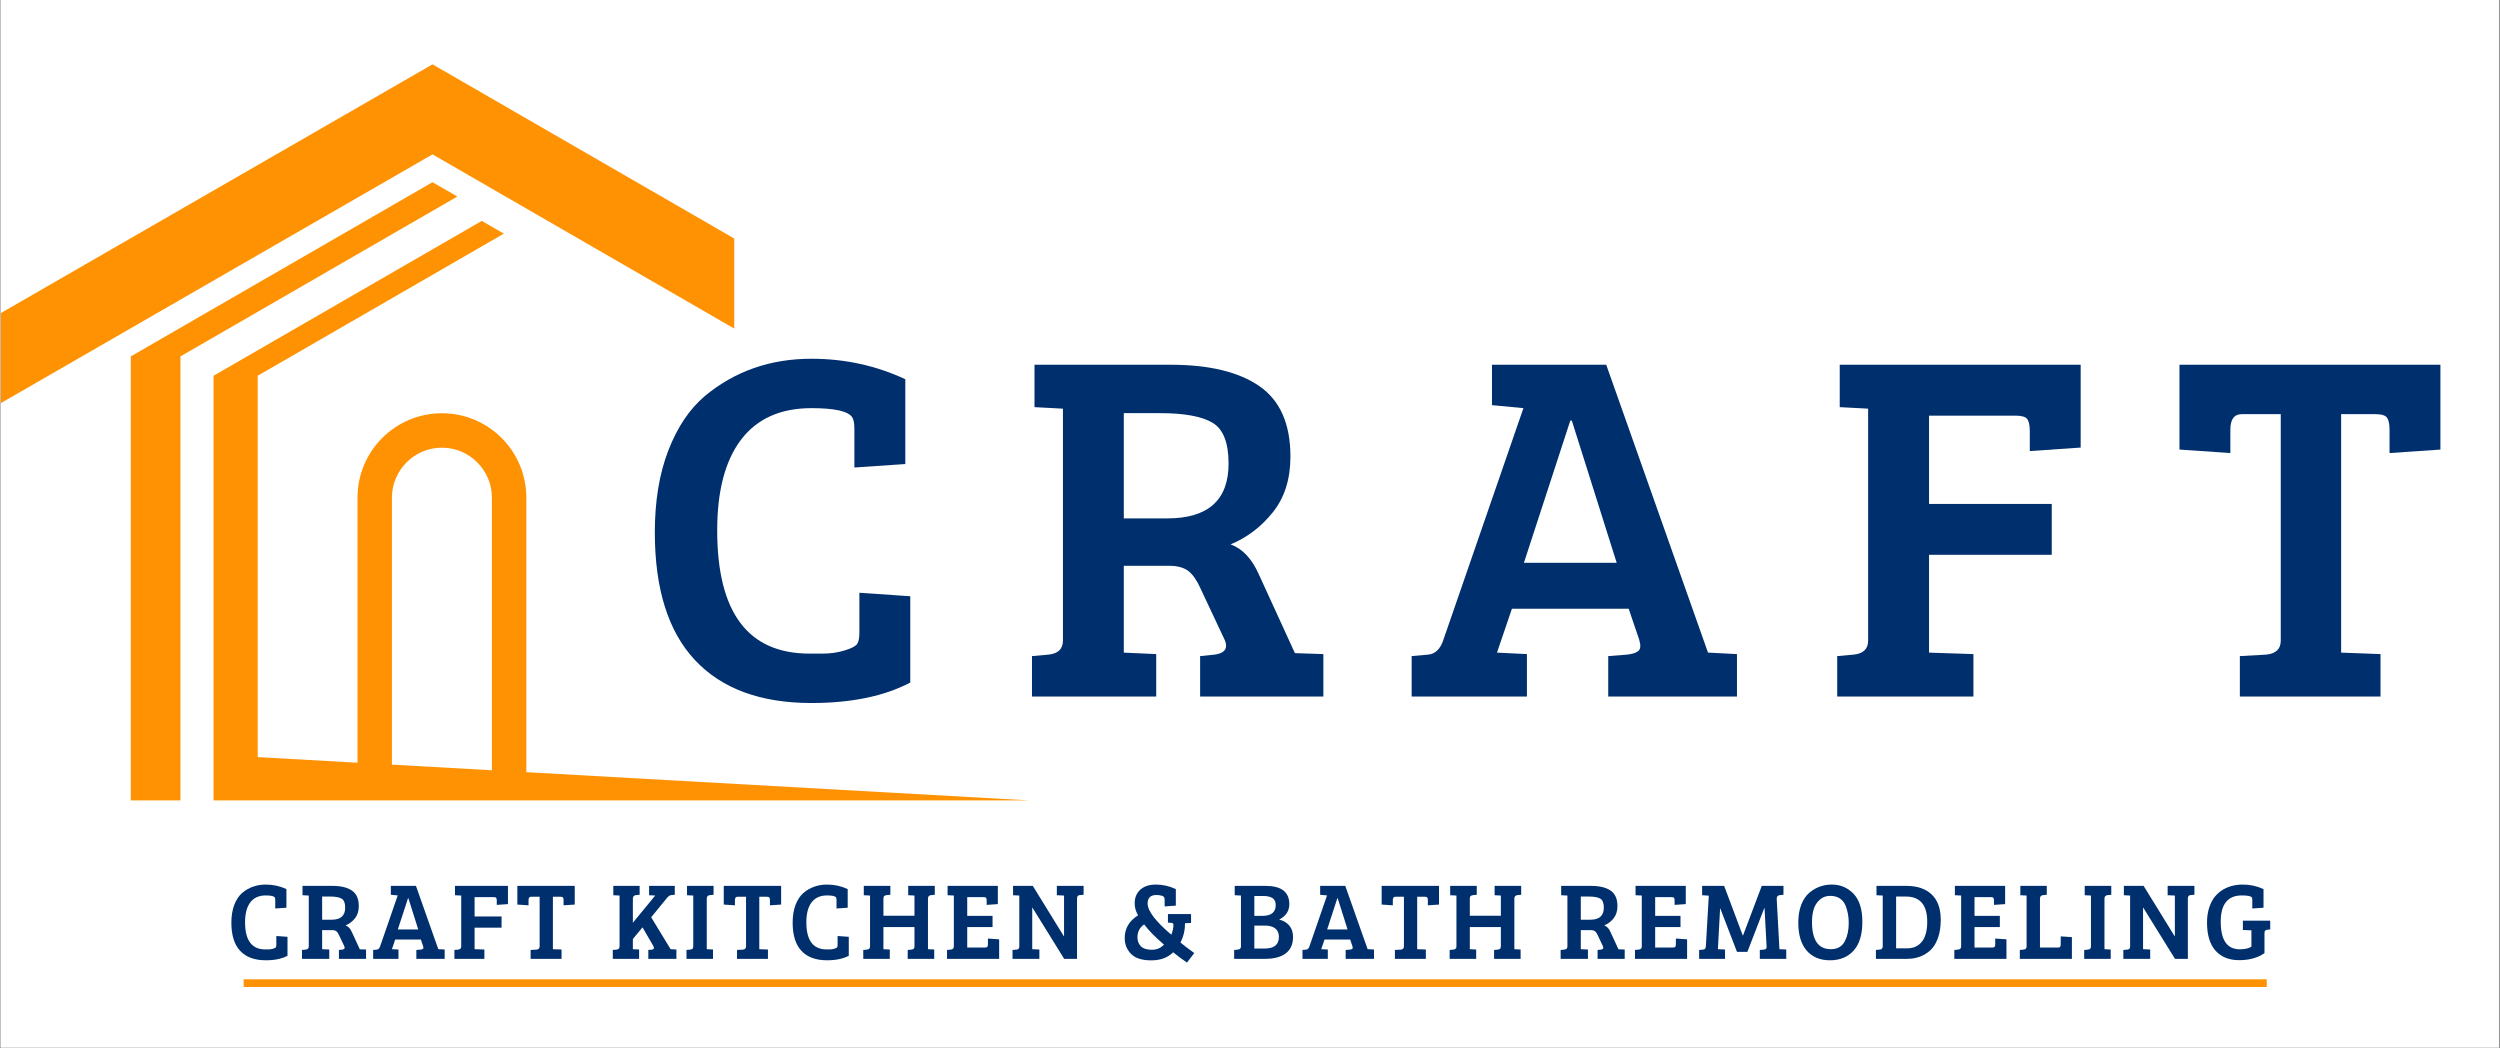 <svg xmlns="http://www.w3.org/2000/svg" xmlns:xlink="http://www.w3.org/1999/xlink" width="1300" zoomAndPan="magnify" viewBox="0 0 974.88 408.75" height="545" preserveAspectRatio="xMidYMid meet"><rect x="0" y="0" width="974.88" height="408.75" fill="#808080" stroke="none"/><defs><g></g><clipPath id="d009fd98f3"><path d="M 0.238 0 L 974.523 0 L 974.523 408.5 L 0.238 408.5 Z M 0.238 0 " clip-rule="nonzero"></path></clipPath><clipPath id="c69c4340df"><path d="M 0.238 25.074 L 287 25.074 L 287 158 L 0.238 158 Z M 0.238 25.074 " clip-rule="nonzero"></path></clipPath><clipPath id="345b34f2a6"><path d="M 50 71 L 179 71 L 179 312.148 L 50 312.148 Z M 50 71 " clip-rule="nonzero"></path></clipPath><clipPath id="e104a4a648"><path d="M 83 86 L 407.238 86 L 407.238 312.148 L 83 312.148 Z M 83 86 " clip-rule="nonzero"></path></clipPath></defs><g clip-path="url(#d009fd98f3)"><path fill="#ffffff" d="M 0.238 0 L 974.641 0 L 974.641 408.5 L 0.238 408.5 Z M 0.238 0 " fill-opacity="1" fill-rule="nonzero"></path><path fill="#ffffff" d="M 0.238 0 L 974.641 0 L 974.641 408.5 L 0.238 408.5 Z M 0.238 0 " fill-opacity="1" fill-rule="nonzero"></path></g><g clip-path="url(#c69c4340df)"><path fill="#ff9202" d="M 168.621 25.086 L 0.254 122.102 L 0.254 157.223 L 168.621 60.207 L 286.297 128.148 L 286.297 93.027 L 168.621 25.086 " fill-opacity="1" fill-rule="nonzero"></path></g><g clip-path="url(#345b34f2a6)"><path fill="#ff9202" d="M 168.621 71.055 L 50.949 138.996 L 50.949 312.488 L 70.312 312.488 L 70.312 138.996 L 178.309 76.645 L 168.621 71.055 " fill-opacity="1" fill-rule="nonzero"></path></g><g clip-path="url(#e104a4a648)"><path fill="#ff9202" d="M 152.793 194.094 C 152.793 183.344 161.539 174.598 172.289 174.598 C 183.039 174.598 191.781 183.344 191.781 194.094 L 191.781 300.402 L 152.793 298.211 Z M 205.211 301.152 L 205.211 194.094 C 205.211 175.91 190.473 161.168 172.289 161.168 C 154.105 161.168 139.367 175.91 139.367 194.094 L 139.367 297.461 L 100.441 295.273 L 100.441 146.543 L 196.434 91.121 L 187.828 86.152 L 83.227 146.543 L 83.227 312.488 L 407.191 312.488 L 205.211 301.152 " fill-opacity="1" fill-rule="nonzero"></path></g><path stroke-linecap="butt" transform="matrix(0.75, 0, 0, 0.75, 94.974, 381.926)" fill="none" stroke-linejoin="miter" d="M -0.002 2.001 L 1052 2.001 " stroke="#ff9202" stroke-width="4" stroke-opacity="1" stroke-miterlimit="4"></path><g fill="#002f6d" fill-opacity="1"><g transform="translate(247.54, 271.645)"><g><path d="M 84.844 -108.766 C 83.414 -111.234 78.094 -112.469 68.875 -112.469 C 56.812 -112.469 47.664 -108.379 41.438 -100.203 C 35.219 -92.035 32.109 -80.234 32.109 -64.797 C 32.109 -32.754 44.109 -16.734 68.109 -16.734 C 68.492 -16.734 70.207 -16.734 73.25 -16.734 C 76.301 -16.734 79.188 -17.156 81.906 -18 C 84.633 -18.844 86.258 -19.719 86.781 -20.625 C 87.301 -21.531 87.562 -22.957 87.562 -24.906 L 87.562 -40.469 L 107.406 -39.109 L 107.406 -5.453 C 97.289 -0.129 84.445 2.531 68.875 2.531 C 49.031 2.531 33.883 -3.047 23.438 -14.203 C 13 -25.359 7.781 -41.961 7.781 -64.016 C 7.781 -76.211 9.531 -86.848 13.031 -95.922 C 16.539 -105.004 21.273 -112.078 27.234 -117.141 C 38.91 -126.867 52.789 -131.734 68.875 -131.734 C 81.852 -131.734 94.051 -129.07 105.469 -123.75 L 105.469 -90.672 L 85.609 -89.312 L 85.609 -104.484 C 85.609 -106.43 85.352 -107.859 84.844 -108.766 Z M 84.844 -108.766 "></path></g></g></g><g fill="#002f6d" fill-opacity="1"><g transform="translate(396.192, 271.645)"><g><path d="M 6.219 0 L 6.219 -15.766 L 12.641 -16.344 C 16.41 -16.727 18.297 -18.547 18.297 -21.797 L 18.297 -112.266 L 7.203 -112.859 L 7.203 -129.391 L 60.312 -129.391 C 75.363 -129.391 86.91 -126.598 94.953 -121.016 C 102.992 -115.441 107.016 -106.301 107.016 -93.594 C 107.016 -84.77 104.711 -77.504 100.109 -71.797 C 95.504 -66.086 90.023 -61.938 83.672 -59.344 C 88.336 -57.656 92.035 -53.703 94.766 -47.484 L 108.766 -16.922 L 119.859 -16.547 L 119.859 0 L 71.797 0 L 71.797 -15.766 L 77.438 -16.344 C 80.426 -16.727 81.922 -17.895 81.922 -19.844 C 81.922 -20.625 81.66 -21.535 81.141 -22.578 L 72 -42.031 C 70.57 -45.27 68.977 -47.57 67.219 -48.938 C 65.469 -50.301 62.973 -50.984 59.734 -50.984 L 42.031 -50.984 L 42.031 -17.125 L 54.672 -16.547 L 54.672 0 Z M 42.031 -69.469 L 58.953 -69.469 C 74.91 -69.469 82.891 -76.602 82.891 -90.875 C 82.891 -99.039 80.781 -104.352 76.562 -106.812 C 72.352 -109.281 65.578 -110.516 56.234 -110.516 L 42.031 -110.516 Z M 42.031 -69.469 "></path></g></g></g><g fill="#002f6d" fill-opacity="1"><g transform="translate(549.514, 271.645)"><g><path d="M 13.234 -21.797 L 44.562 -112.469 L 32.297 -113.641 L 32.297 -129.391 L 76.859 -129.391 L 116.547 -17.125 L 116.75 -17.125 L 127.844 -16.547 L 127.844 0 L 77.641 0 L 77.641 -15.766 L 85.031 -16.344 C 87.238 -16.602 88.727 -17.117 89.5 -17.891 C 90.281 -18.672 90.348 -20.102 89.703 -22.188 L 85.609 -34.25 L 40.078 -34.25 L 34.25 -17.125 L 45.922 -16.547 L 45.922 0 L 0.969 0 L 0.969 -15.766 L 7.391 -16.344 C 10.117 -16.602 12.066 -18.422 13.234 -21.797 Z M 62.844 -107.609 L 44.75 -52.141 L 80.938 -52.141 L 63.438 -107.609 Z M 62.844 -107.609 "></path></g></g></g><g fill="#002f6d" fill-opacity="1"><g transform="translate(709.84, 271.645)"><g><path d="M 6.609 0 L 6.609 -15.766 L 13.031 -16.344 C 16.789 -16.727 18.672 -18.547 18.672 -21.797 L 18.672 -112.266 L 7.594 -112.859 L 7.594 -129.391 L 101.562 -129.391 L 101.562 -97.094 L 81.719 -95.734 L 81.719 -103.516 C 81.719 -105.723 81.395 -107.281 80.75 -108.188 C 80.102 -109.094 78.547 -109.547 76.078 -109.547 L 42.422 -109.547 L 42.422 -75.109 L 90.281 -75.109 L 90.281 -55.266 L 42.422 -55.266 L 42.422 -17.125 L 59.734 -16.547 L 59.734 0 Z M 6.609 0 "></path></g></g></g><g fill="#002f6d" fill-opacity="1"><g transform="translate(847.013, 271.645)"><g><path d="M 42.422 -21.797 L 42.422 -110.125 L 27.234 -110.125 C 24.254 -110.125 22.766 -108.113 22.766 -104.094 L 22.766 -94.953 L 2.922 -96.312 L 2.922 -129.391 L 104.688 -129.391 L 104.688 -96.312 L 84.844 -94.953 L 84.844 -104.094 C 84.844 -106.301 84.516 -107.859 83.859 -108.766 C 83.211 -109.672 81.656 -110.125 79.188 -110.125 L 65.969 -110.125 L 65.969 -17.125 L 81.328 -16.547 L 81.328 0 L 26.469 0 L 26.469 -15.766 L 36.781 -16.344 C 40.539 -16.727 42.422 -18.547 42.422 -21.797 Z M 42.422 -21.797 "></path></g></g></g><g fill="#002f6d" fill-opacity="1"><g transform="translate(88.456, 373.95)"><g><path d="M 18.656 -23.922 C 18.344 -24.461 17.172 -24.734 15.141 -24.734 C 12.492 -24.734 10.484 -23.832 9.109 -22.031 C 7.742 -20.238 7.062 -17.645 7.062 -14.25 C 7.062 -7.195 9.695 -3.672 14.969 -3.672 C 15.062 -3.672 15.441 -3.672 16.109 -3.672 C 16.773 -3.672 17.406 -3.766 18 -3.953 C 18.602 -4.141 18.961 -4.332 19.078 -4.531 C 19.191 -4.727 19.25 -5.039 19.25 -5.469 L 19.25 -8.906 L 23.609 -8.594 L 23.609 -1.203 C 21.391 -0.023 18.566 0.562 15.141 0.562 C 10.773 0.562 7.445 -0.66 5.156 -3.109 C 2.863 -5.566 1.719 -9.223 1.719 -14.078 C 1.719 -16.754 2.098 -19.086 2.859 -21.078 C 3.629 -23.078 4.672 -24.633 5.984 -25.75 C 8.555 -27.895 11.609 -28.969 15.141 -28.969 C 17.992 -28.969 20.676 -28.379 23.188 -27.203 L 23.188 -19.938 L 18.828 -19.641 L 18.828 -22.969 C 18.828 -23.395 18.77 -23.711 18.656 -23.922 Z M 18.656 -23.922 "></path></g></g></g><g fill="#002f6d" fill-opacity="1"><g transform="translate(116.342, 373.95)"><g><path d="M 1.375 0 L 1.375 -3.469 L 2.781 -3.594 C 3.602 -3.676 4.016 -4.078 4.016 -4.797 L 4.016 -24.688 L 1.578 -24.812 L 1.578 -28.453 L 13.266 -28.453 C 16.566 -28.453 19.102 -27.836 20.875 -26.609 C 22.645 -25.379 23.531 -23.367 23.531 -20.578 C 23.531 -18.641 23.023 -17.039 22.016 -15.781 C 21.004 -14.531 19.797 -13.617 18.391 -13.047 C 19.422 -12.672 20.234 -11.801 20.828 -10.438 L 23.922 -3.719 L 26.359 -3.641 L 26.359 0 L 15.781 0 L 15.781 -3.469 L 17.031 -3.594 C 17.688 -3.676 18.016 -3.93 18.016 -4.359 C 18.016 -4.535 17.957 -4.738 17.844 -4.969 L 15.828 -9.234 C 15.516 -9.953 15.164 -10.457 14.781 -10.75 C 14.395 -11.051 13.848 -11.203 13.141 -11.203 L 9.234 -11.203 L 9.234 -3.766 L 12.016 -3.641 L 12.016 0 Z M 9.234 -15.266 L 12.969 -15.266 C 16.469 -15.266 18.219 -16.836 18.219 -19.984 C 18.219 -21.773 17.754 -22.941 16.828 -23.484 C 15.898 -24.023 14.41 -24.297 12.359 -24.297 L 9.234 -24.297 Z M 9.234 -15.266 "></path></g></g></g><g fill="#002f6d" fill-opacity="1"><g transform="translate(145.255, 373.95)"><g><path d="M 2.906 -4.797 L 9.797 -24.734 L 7.109 -24.984 L 7.109 -28.453 L 16.906 -28.453 L 25.625 -3.766 L 25.672 -3.766 L 28.109 -3.641 L 28.109 0 L 17.062 0 L 17.062 -3.469 L 18.703 -3.594 C 19.18 -3.645 19.504 -3.754 19.672 -3.922 C 19.848 -4.098 19.863 -4.414 19.719 -4.875 L 18.828 -7.531 L 8.812 -7.531 L 7.531 -3.766 L 10.094 -3.641 L 10.094 0 L 0.219 0 L 0.219 -3.469 L 1.625 -3.594 C 2.227 -3.645 2.656 -4.047 2.906 -4.797 Z M 13.812 -23.656 L 9.844 -11.469 L 17.797 -11.469 L 13.953 -23.656 Z M 13.812 -23.656 "></path></g></g></g><g fill="#002f6d" fill-opacity="1"><g transform="translate(175.707, 373.95)"><g><path d="M 1.453 0 L 1.453 -3.469 L 2.859 -3.594 C 3.691 -3.676 4.109 -4.078 4.109 -4.797 L 4.109 -24.688 L 1.672 -24.812 L 1.672 -28.453 L 22.328 -28.453 L 22.328 -21.344 L 17.969 -21.047 L 17.969 -22.766 C 17.969 -23.242 17.895 -23.582 17.75 -23.781 C 17.613 -23.977 17.273 -24.078 16.734 -24.078 L 9.328 -24.078 L 9.328 -16.516 L 19.844 -16.516 L 19.844 -12.156 L 9.328 -12.156 L 9.328 -3.766 L 13.141 -3.641 L 13.141 0 Z M 1.453 0 "></path></g></g></g><g fill="#002f6d" fill-opacity="1"><g transform="translate(201.07, 373.95)"><g><path d="M 9.328 -4.797 L 9.328 -24.219 L 5.984 -24.219 C 5.328 -24.219 5 -23.773 5 -22.891 L 5 -20.875 L 0.641 -21.172 L 0.641 -28.453 L 23.016 -28.453 L 23.016 -21.172 L 18.656 -20.875 L 18.656 -22.891 C 18.656 -23.367 18.582 -23.707 18.438 -23.906 C 18.289 -24.113 17.945 -24.219 17.406 -24.219 L 14.5 -24.219 L 14.5 -3.766 L 17.875 -3.641 L 17.875 0 L 5.812 0 L 5.812 -3.469 L 8.078 -3.594 C 8.91 -3.676 9.328 -4.078 9.328 -4.797 Z M 9.328 -4.797 "></path></g></g></g><g fill="#002f6d" fill-opacity="1"><g transform="translate(226.86, 373.95)"><g></g></g></g><g fill="#002f6d" fill-opacity="1"><g transform="translate(237.553, 373.95)"><g><path d="M 4.016 -5 L 4.016 -24.688 L 1.578 -24.812 L 1.578 -28.453 L 11.844 -28.453 L 11.844 -24.984 L 10.438 -24.859 C 9.613 -24.773 9.203 -24.316 9.203 -23.484 L 9.203 -14.078 L 17.922 -24.688 L 15.531 -24.812 L 15.531 -28.453 L 25.547 -28.453 L 25.547 -24.984 L 24.125 -24.859 C 23.582 -24.797 23.016 -24.395 22.422 -23.656 L 16.344 -16.219 L 23.922 -3.766 L 26.188 -3.641 L 26.188 0 L 15.234 0 L 15.234 -3.469 L 16.562 -3.594 C 17.125 -3.645 17.406 -3.875 17.406 -4.281 C 17.406 -4.445 17.336 -4.676 17.203 -4.969 L 12.969 -12.281 L 9.203 -7.75 L 9.203 -3.766 L 11.641 -3.641 L 11.641 0 L 1.375 0 L 1.375 -3.469 L 2.781 -3.594 C 3.207 -3.645 3.52 -3.766 3.719 -3.953 C 3.914 -4.141 4.016 -4.488 4.016 -5 Z M 4.016 -5 "></path></g></g></g><g fill="#002f6d" fill-opacity="1"><g transform="translate(266.295, 373.95)"><g><path d="M 4.016 -5 L 4.016 -24.688 L 1.578 -24.812 L 1.578 -28.453 L 11.938 -28.453 L 11.938 -24.984 L 10.531 -24.859 C 9.695 -24.773 9.281 -24.316 9.281 -23.484 L 9.281 -3.766 L 11.719 -3.641 L 11.719 0 L 1.375 0 L 1.375 -3.469 L 2.781 -3.594 C 3.207 -3.645 3.52 -3.766 3.719 -3.953 C 3.914 -4.141 4.016 -4.488 4.016 -5 Z M 4.016 -5 "></path></g></g></g><g fill="#002f6d" fill-opacity="1"><g transform="translate(281.564, 373.95)"><g><path d="M 9.328 -4.797 L 9.328 -24.219 L 5.984 -24.219 C 5.328 -24.219 5 -23.773 5 -22.891 L 5 -20.875 L 0.641 -21.172 L 0.641 -28.453 L 23.016 -28.453 L 23.016 -21.172 L 18.656 -20.875 L 18.656 -22.891 C 18.656 -23.367 18.582 -23.707 18.438 -23.906 C 18.289 -24.113 17.945 -24.219 17.406 -24.219 L 14.5 -24.219 L 14.5 -3.766 L 17.875 -3.641 L 17.875 0 L 5.812 0 L 5.812 -3.469 L 8.078 -3.594 C 8.91 -3.676 9.328 -4.078 9.328 -4.797 Z M 9.328 -4.797 "></path></g></g></g><g fill="#002f6d" fill-opacity="1"><g transform="translate(307.354, 373.95)"><g><path d="M 18.656 -23.922 C 18.344 -24.461 17.172 -24.734 15.141 -24.734 C 12.492 -24.734 10.484 -23.832 9.109 -22.031 C 7.742 -20.238 7.062 -17.645 7.062 -14.25 C 7.062 -7.195 9.695 -3.672 14.969 -3.672 C 15.062 -3.672 15.441 -3.672 16.109 -3.672 C 16.773 -3.672 17.406 -3.766 18 -3.953 C 18.602 -4.141 18.961 -4.332 19.078 -4.531 C 19.191 -4.727 19.25 -5.039 19.25 -5.469 L 19.25 -8.906 L 23.609 -8.594 L 23.609 -1.203 C 21.391 -0.023 18.566 0.562 15.141 0.562 C 10.773 0.562 7.445 -0.66 5.156 -3.109 C 2.863 -5.566 1.719 -9.223 1.719 -14.078 C 1.719 -16.754 2.098 -19.086 2.859 -21.078 C 3.629 -23.078 4.672 -24.633 5.984 -25.75 C 8.555 -27.895 11.609 -28.969 15.141 -28.969 C 17.992 -28.969 20.676 -28.379 23.188 -27.203 L 23.188 -19.938 L 18.828 -19.641 L 18.828 -22.969 C 18.828 -23.395 18.77 -23.711 18.656 -23.922 Z M 18.656 -23.922 "></path></g></g></g><g fill="#002f6d" fill-opacity="1"><g transform="translate(335.24, 373.95)"><g><path d="M 21.344 -5 L 21.344 -12.406 L 9.234 -12.406 L 9.234 -3.766 L 11.719 -3.641 L 11.719 0 L 1.375 0 L 1.375 -3.469 L 2.781 -3.594 C 3.602 -3.676 4.016 -4.078 4.016 -4.797 L 4.016 -24.688 L 1.578 -24.812 L 1.578 -28.453 L 11.938 -28.453 L 11.938 -24.984 L 10.531 -24.859 C 10.07 -24.797 9.738 -24.672 9.531 -24.484 C 9.332 -24.305 9.234 -23.957 9.234 -23.438 L 9.234 -16.812 L 21.344 -16.812 L 21.344 -24.688 L 18.906 -24.812 L 18.906 -28.453 L 29.266 -28.453 L 29.266 -24.984 L 27.844 -24.859 C 27.02 -24.773 26.609 -24.316 26.609 -23.484 L 26.609 -3.766 L 29.047 -3.641 L 29.047 0 L 18.703 0 L 18.703 -3.469 L 20.109 -3.594 C 20.535 -3.645 20.848 -3.766 21.047 -3.953 C 21.242 -4.141 21.344 -4.488 21.344 -5 Z M 21.344 -5 "></path></g></g></g><g fill="#002f6d" fill-opacity="1"><g transform="translate(367.831, 373.95)"><g><path d="M 21.781 0 L 1.453 0 L 1.453 -3.469 L 2.859 -3.594 C 3.691 -3.676 4.109 -4.078 4.109 -4.797 L 4.109 -24.688 L 1.672 -24.812 L 1.672 -28.453 L 21.266 -28.453 L 21.266 -21.344 L 16.906 -21.047 L 16.906 -22.766 C 16.906 -23.242 16.832 -23.582 16.688 -23.781 C 16.539 -23.977 16.195 -24.078 15.656 -24.078 L 9.328 -24.078 L 9.328 -16.766 L 19.203 -16.766 L 19.203 -12.406 L 9.328 -12.406 L 9.328 -4.406 L 16.219 -4.406 C 16.727 -4.406 17.051 -4.508 17.188 -4.719 C 17.332 -4.938 17.406 -5.289 17.406 -5.781 L 17.406 -7.922 L 21.781 -7.609 Z M 21.781 0 "></path></g></g></g><g fill="#002f6d" fill-opacity="1"><g transform="translate(393.45, 373.95)"><g><path d="M 1.375 0 L 1.375 -3.469 L 2.906 -3.594 C 3.645 -3.645 4.016 -4.047 4.016 -4.797 L 4.016 -24.688 L 1.578 -24.812 L 1.578 -28.453 L 9.281 -28.453 L 21.391 -8.812 L 21.469 -8.812 L 21.469 -24.688 L 18.656 -24.812 L 18.656 -28.453 L 29.094 -28.453 L 29.094 -24.984 L 27.547 -24.859 C 26.867 -24.797 26.531 -24.352 26.531 -23.531 L 26.531 0 L 21.516 0 L 9.156 -19.938 L 9.062 -19.938 L 9.062 -3.766 L 11.844 -3.641 L 11.844 0 Z M 1.375 0 "></path></g></g></g><g fill="#002f6d" fill-opacity="1"><g transform="translate(425.742, 373.95)"><g></g></g></g><g fill="#002f6d" fill-opacity="1"><g transform="translate(436.435, 373.95)"><g><path d="M 20.328 -9.406 C 20.867 -10.781 21.141 -12.094 21.141 -13.344 C 21.141 -13.75 20.879 -13.977 20.359 -14.031 L 19 -14.125 L 19 -17.453 L 28.016 -17.453 L 28.016 -13.984 L 25.672 -13.906 C 25.672 -11.164 25.07 -8.656 23.875 -6.375 C 25.156 -5.289 26.953 -3.922 29.266 -2.266 L 26.438 1.453 C 24.727 0.316 22.93 -1.02 21.047 -2.562 C 18.93 -0.457 16.078 0.594 12.484 0.594 C 8.898 0.594 6.281 -0.242 4.625 -1.922 C 2.969 -3.609 2.141 -5.66 2.141 -8.078 C 2.141 -11.848 3.879 -14.816 7.359 -16.984 C 6.473 -18.441 6.031 -20.008 6.031 -21.688 C 6.031 -23.852 6.754 -25.609 8.203 -26.953 C 9.66 -28.297 11.707 -28.969 14.344 -28.969 C 16.988 -28.969 19.566 -28.379 22.078 -27.203 L 22.078 -20.75 L 17.719 -20.453 L 17.719 -23.062 C 17.719 -23.852 17.414 -24.352 16.812 -24.562 C 16.039 -24.789 15.285 -24.906 14.547 -24.906 C 12.234 -24.906 11.078 -23.805 11.078 -21.609 C 11.078 -18.691 14.16 -14.625 20.328 -9.406 Z M 17.453 -5.562 C 14.035 -8.469 11.457 -11.094 9.719 -13.438 C 7.977 -12.207 7.109 -10.535 7.109 -8.422 C 7.109 -6.973 7.555 -5.797 8.453 -4.891 C 9.348 -3.992 10.77 -3.547 12.719 -3.547 C 14.676 -3.547 16.254 -4.219 17.453 -5.562 Z M 17.453 -5.562 "></path></g></g></g><g fill="#002f6d" fill-opacity="1"><g transform="translate(469.111, 373.95)"><g></g></g></g><g fill="#002f6d" fill-opacity="1"><g transform="translate(479.804, 373.95)"><g><path d="M 1.672 -28.453 L 13.734 -28.453 C 19.891 -28.453 22.969 -26.07 22.969 -21.312 C 22.969 -18.688 21.656 -16.688 19.031 -15.312 C 20.719 -14.883 22.035 -14.098 22.984 -12.953 C 23.941 -11.816 24.422 -10.336 24.422 -8.516 C 24.422 -5.742 23.488 -3.629 21.625 -2.172 C 19.758 -0.723 17.039 0 13.469 0 L 1.453 0 L 1.453 -3.469 L 2.859 -3.594 C 3.691 -3.676 4.109 -4.078 4.109 -4.797 L 4.109 -24.688 L 1.672 -24.812 Z M 9.328 -12.969 L 9.328 -4.016 L 13.344 -4.016 C 17.051 -4.016 18.906 -5.531 18.906 -8.562 C 18.906 -9.988 18.441 -11.078 17.516 -11.828 C 16.586 -12.586 15.27 -12.969 13.562 -12.969 Z M 9.328 -24.516 L 9.328 -16.766 L 12.484 -16.766 C 14.254 -16.766 15.562 -17.129 16.406 -17.859 C 17.25 -18.586 17.672 -19.609 17.672 -20.922 C 17.672 -22.234 17.25 -23.16 16.406 -23.703 C 15.562 -24.242 14.359 -24.516 12.797 -24.516 Z M 9.328 -24.516 "></path></g></g></g><g fill="#002f6d" fill-opacity="1"><g transform="translate(507.69, 373.95)"><g><path d="M 2.906 -4.797 L 9.797 -24.734 L 7.109 -24.984 L 7.109 -28.453 L 16.906 -28.453 L 25.625 -3.766 L 25.672 -3.766 L 28.109 -3.641 L 28.109 0 L 17.062 0 L 17.062 -3.469 L 18.703 -3.594 C 19.18 -3.645 19.504 -3.754 19.672 -3.922 C 19.848 -4.098 19.863 -4.414 19.719 -4.875 L 18.828 -7.531 L 8.812 -7.531 L 7.531 -3.766 L 10.094 -3.641 L 10.094 0 L 0.219 0 L 0.219 -3.469 L 1.625 -3.594 C 2.227 -3.645 2.656 -4.047 2.906 -4.797 Z M 13.812 -23.656 L 9.844 -11.469 L 17.797 -11.469 L 13.953 -23.656 Z M 13.812 -23.656 "></path></g></g></g><g fill="#002f6d" fill-opacity="1"><g transform="translate(538.142, 373.95)"><g><path d="M 9.328 -4.797 L 9.328 -24.219 L 5.984 -24.219 C 5.328 -24.219 5 -23.773 5 -22.891 L 5 -20.875 L 0.641 -21.172 L 0.641 -28.453 L 23.016 -28.453 L 23.016 -21.172 L 18.656 -20.875 L 18.656 -22.891 C 18.656 -23.367 18.582 -23.707 18.438 -23.906 C 18.289 -24.113 17.945 -24.219 17.406 -24.219 L 14.5 -24.219 L 14.5 -3.766 L 17.875 -3.641 L 17.875 0 L 5.812 0 L 5.812 -3.469 L 8.078 -3.594 C 8.91 -3.676 9.328 -4.078 9.328 -4.797 Z M 9.328 -4.797 "></path></g></g></g><g fill="#002f6d" fill-opacity="1"><g transform="translate(563.933, 373.95)"><g><path d="M 21.344 -5 L 21.344 -12.406 L 9.234 -12.406 L 9.234 -3.766 L 11.719 -3.641 L 11.719 0 L 1.375 0 L 1.375 -3.469 L 2.781 -3.594 C 3.602 -3.676 4.016 -4.078 4.016 -4.797 L 4.016 -24.688 L 1.578 -24.812 L 1.578 -28.453 L 11.938 -28.453 L 11.938 -24.984 L 10.531 -24.859 C 10.07 -24.797 9.738 -24.672 9.531 -24.484 C 9.332 -24.305 9.234 -23.957 9.234 -23.438 L 9.234 -16.812 L 21.344 -16.812 L 21.344 -24.688 L 18.906 -24.812 L 18.906 -28.453 L 29.266 -28.453 L 29.266 -24.984 L 27.844 -24.859 C 27.02 -24.773 26.609 -24.316 26.609 -23.484 L 26.609 -3.766 L 29.047 -3.641 L 29.047 0 L 18.703 0 L 18.703 -3.469 L 20.109 -3.594 C 20.535 -3.645 20.848 -3.766 21.047 -3.953 C 21.242 -4.141 21.344 -4.488 21.344 -5 Z M 21.344 -5 "></path></g></g></g><g fill="#002f6d" fill-opacity="1"><g transform="translate(596.523, 373.95)"><g></g></g></g><g fill="#002f6d" fill-opacity="1"><g transform="translate(607.216, 373.95)"><g><path d="M 1.375 0 L 1.375 -3.469 L 2.781 -3.594 C 3.602 -3.676 4.016 -4.078 4.016 -4.797 L 4.016 -24.688 L 1.578 -24.812 L 1.578 -28.453 L 13.266 -28.453 C 16.566 -28.453 19.102 -27.836 20.875 -26.609 C 22.645 -25.379 23.531 -23.367 23.531 -20.578 C 23.531 -18.641 23.023 -17.039 22.016 -15.781 C 21.004 -14.531 19.797 -13.617 18.391 -13.047 C 19.422 -12.672 20.234 -11.801 20.828 -10.438 L 23.922 -3.719 L 26.359 -3.641 L 26.359 0 L 15.781 0 L 15.781 -3.469 L 17.031 -3.594 C 17.688 -3.676 18.016 -3.93 18.016 -4.359 C 18.016 -4.535 17.957 -4.738 17.844 -4.969 L 15.828 -9.234 C 15.516 -9.953 15.164 -10.457 14.781 -10.75 C 14.395 -11.051 13.848 -11.203 13.141 -11.203 L 9.234 -11.203 L 9.234 -3.766 L 12.016 -3.641 L 12.016 0 Z M 9.234 -15.266 L 12.969 -15.266 C 16.469 -15.266 18.219 -16.836 18.219 -19.984 C 18.219 -21.773 17.754 -22.941 16.828 -23.484 C 15.898 -24.023 14.41 -24.297 12.359 -24.297 L 9.234 -24.297 Z M 9.234 -15.266 "></path></g></g></g><g fill="#002f6d" fill-opacity="1"><g transform="translate(636.129, 373.95)"><g><path d="M 21.781 0 L 1.453 0 L 1.453 -3.469 L 2.859 -3.594 C 3.691 -3.676 4.109 -4.078 4.109 -4.797 L 4.109 -24.688 L 1.672 -24.812 L 1.672 -28.453 L 21.266 -28.453 L 21.266 -21.344 L 16.906 -21.047 L 16.906 -22.766 C 16.906 -23.242 16.832 -23.582 16.688 -23.781 C 16.539 -23.977 16.195 -24.078 15.656 -24.078 L 9.328 -24.078 L 9.328 -16.766 L 19.203 -16.766 L 19.203 -12.406 L 9.328 -12.406 L 9.328 -4.406 L 16.219 -4.406 C 16.727 -4.406 17.051 -4.508 17.188 -4.719 C 17.332 -4.938 17.406 -5.289 17.406 -5.781 L 17.406 -7.922 L 21.781 -7.609 Z M 21.781 0 "></path></g></g></g><g fill="#002f6d" fill-opacity="1"><g transform="translate(661.748, 373.95)"><g><path d="M 10.609 -28.453 L 17.875 -9.109 L 17.969 -9.109 L 25.281 -28.453 L 33.75 -28.453 L 33.75 -24.984 L 32.344 -24.859 C 31.488 -24.773 31.078 -24.273 31.109 -23.359 L 32.172 -3.766 L 34.828 -3.641 L 34.828 0 L 24.516 0 L 24.516 -3.469 L 26.047 -3.594 C 26.816 -3.645 27.191 -4.016 27.172 -4.703 L 26.359 -19.812 L 26.266 -19.812 L 19.672 -2.734 L 15.609 -2.734 L 9.109 -19.641 L 9.031 -19.641 L 8.172 -3.766 L 10.953 -3.641 L 10.953 0 L 0.859 0 L 0.859 -3.469 L 2.391 -3.594 C 3.047 -3.645 3.406 -4.031 3.469 -4.75 L 4.625 -24.641 L 2.016 -24.812 L 2.016 -28.453 Z M 10.609 -28.453 "></path></g></g></g><g fill="#002f6d" fill-opacity="1"><g transform="translate(699.557, 373.95)"><g><path d="M 14.781 -28.969 C 18.156 -28.969 20.984 -27.77 23.266 -25.375 C 25.555 -22.977 26.703 -19.316 26.703 -14.391 C 26.703 -9.473 25.566 -5.75 23.297 -3.219 C 21.023 -0.695 17.957 0.562 14.094 0.562 C 10.227 0.562 7.195 -0.691 5 -3.203 C 2.812 -5.711 1.719 -9.363 1.719 -14.156 C 1.719 -16.781 2.098 -19.082 2.859 -21.062 C 3.629 -23.051 4.645 -24.586 5.906 -25.672 C 8.445 -27.867 11.406 -28.969 14.781 -28.969 Z M 7.062 -14.375 C 7.062 -7.301 9.516 -3.766 14.422 -3.766 C 17.047 -3.766 18.883 -4.848 19.938 -7.016 C 20.906 -8.922 21.391 -11.258 21.391 -14.031 C 21.391 -16.508 20.961 -18.789 20.109 -20.875 C 19.617 -22.02 18.879 -22.922 17.891 -23.578 C 16.91 -24.234 15.633 -24.562 14.062 -24.562 C 12.5 -24.562 11.156 -24.047 10.031 -23.016 C 8.906 -21.984 8.129 -20.738 7.703 -19.281 C 7.273 -17.832 7.062 -16.195 7.062 -14.375 Z M 7.062 -14.375 "></path></g></g></g><g fill="#002f6d" fill-opacity="1"><g transform="translate(730.094, 373.95)"><g><path d="M 1.453 0 L 1.453 -3.469 L 2.859 -3.594 C 3.691 -3.676 4.109 -4.078 4.109 -4.797 L 4.109 -24.688 L 1.672 -24.812 L 1.672 -28.453 L 13.391 -28.453 C 17.578 -28.453 20.848 -27.336 23.203 -25.109 C 25.555 -22.891 26.734 -19.598 26.734 -15.234 C 26.734 -12.523 26.375 -10.164 25.656 -8.156 C 24.945 -6.145 23.984 -4.566 22.766 -3.422 C 20.305 -1.141 17.254 0 13.609 0 Z M 9.328 -24.297 L 9.328 -4.109 L 13.688 -4.109 C 16.145 -4.109 18.055 -4.988 19.422 -6.75 C 20.785 -8.52 21.469 -11.086 21.469 -14.453 C 21.469 -21.016 18.691 -24.297 13.141 -24.297 Z M 9.328 -24.297 "></path></g></g></g><g fill="#002f6d" fill-opacity="1"><g transform="translate(760.675, 373.95)"><g><path d="M 21.781 0 L 1.453 0 L 1.453 -3.469 L 2.859 -3.594 C 3.691 -3.676 4.109 -4.078 4.109 -4.797 L 4.109 -24.688 L 1.672 -24.812 L 1.672 -28.453 L 21.266 -28.453 L 21.266 -21.344 L 16.906 -21.047 L 16.906 -22.766 C 16.906 -23.242 16.832 -23.582 16.688 -23.781 C 16.539 -23.977 16.195 -24.078 15.656 -24.078 L 9.328 -24.078 L 9.328 -16.766 L 19.203 -16.766 L 19.203 -12.406 L 9.328 -12.406 L 9.328 -4.406 L 16.219 -4.406 C 16.727 -4.406 17.051 -4.508 17.188 -4.719 C 17.332 -4.938 17.406 -5.289 17.406 -5.781 L 17.406 -7.922 L 21.781 -7.609 Z M 21.781 0 "></path></g></g></g><g fill="#002f6d" fill-opacity="1"><g transform="translate(786.294, 373.95)"><g><path d="M 21.688 0 L 1.375 0 L 1.375 -3.469 L 2.781 -3.594 C 3.602 -3.676 4.016 -4.078 4.016 -4.797 L 4.016 -24.688 L 1.578 -24.812 L 1.578 -28.453 L 11.891 -28.453 L 11.891 -24.984 L 10.484 -24.859 C 9.648 -24.773 9.234 -24.316 9.234 -23.484 L 9.234 -4.406 L 16.344 -4.406 C 16.738 -4.406 17 -4.508 17.125 -4.719 C 17.258 -4.938 17.328 -5.289 17.328 -5.781 L 17.328 -8.766 L 21.688 -8.469 Z M 21.688 0 "></path></g></g></g><g fill="#002f6d" fill-opacity="1"><g transform="translate(811.4, 373.95)"><g><path d="M 4.016 -5 L 4.016 -24.688 L 1.578 -24.812 L 1.578 -28.453 L 11.938 -28.453 L 11.938 -24.984 L 10.531 -24.859 C 9.695 -24.773 9.281 -24.316 9.281 -23.484 L 9.281 -3.766 L 11.719 -3.641 L 11.719 0 L 1.375 0 L 1.375 -3.469 L 2.781 -3.594 C 3.207 -3.645 3.52 -3.766 3.719 -3.953 C 3.914 -4.141 4.016 -4.488 4.016 -5 Z M 4.016 -5 "></path></g></g></g><g fill="#002f6d" fill-opacity="1"><g transform="translate(826.669, 373.95)"><g><path d="M 1.375 0 L 1.375 -3.469 L 2.906 -3.594 C 3.645 -3.645 4.016 -4.047 4.016 -4.797 L 4.016 -24.688 L 1.578 -24.812 L 1.578 -28.453 L 9.281 -28.453 L 21.391 -8.812 L 21.469 -8.812 L 21.469 -24.688 L 18.656 -24.812 L 18.656 -28.453 L 29.094 -28.453 L 29.094 -24.984 L 27.547 -24.859 C 26.867 -24.797 26.531 -24.352 26.531 -23.531 L 26.531 0 L 21.516 0 L 9.156 -19.938 L 9.062 -19.938 L 9.062 -3.766 L 11.844 -3.641 L 11.844 0 Z M 1.375 0 "></path></g></g></g><g fill="#002f6d" fill-opacity="1"><g transform="translate(858.961, 373.95)"><g><path d="M 24.125 -9.969 L 24.125 -2.219 C 21.477 -0.395 18.188 0.516 14.25 0.516 C 10.312 0.516 7.238 -0.719 5.031 -3.188 C 2.82 -5.656 1.719 -9.312 1.719 -14.156 C 1.719 -16.301 1.992 -18.227 2.547 -19.938 C 3.098 -21.645 3.82 -23.055 4.719 -24.172 C 5.625 -25.285 6.676 -26.211 7.875 -26.953 C 10.156 -28.297 12.742 -28.969 15.641 -28.969 C 18.535 -28.969 21.238 -28.379 23.75 -27.203 L 23.75 -19.938 L 19.375 -19.641 L 19.375 -22.969 C 19.375 -23.395 19.316 -23.711 19.203 -23.922 C 18.891 -24.461 17.594 -24.734 15.312 -24.734 C 9.812 -24.734 7.062 -21.32 7.062 -14.5 C 7.062 -7.312 9.539 -3.719 14.5 -3.719 C 16.469 -3.719 17.977 -4.062 19.031 -4.75 L 19.031 -11.125 L 19 -11.125 L 15.703 -11.25 L 15.703 -14.891 L 26.359 -14.891 L 26.359 -11.469 L 25.375 -11.375 C 24.914 -11.32 24.594 -11.203 24.406 -11.016 C 24.219 -10.828 24.125 -10.477 24.125 -9.969 Z M 24.125 -9.969 "></path></g></g></g></svg>
